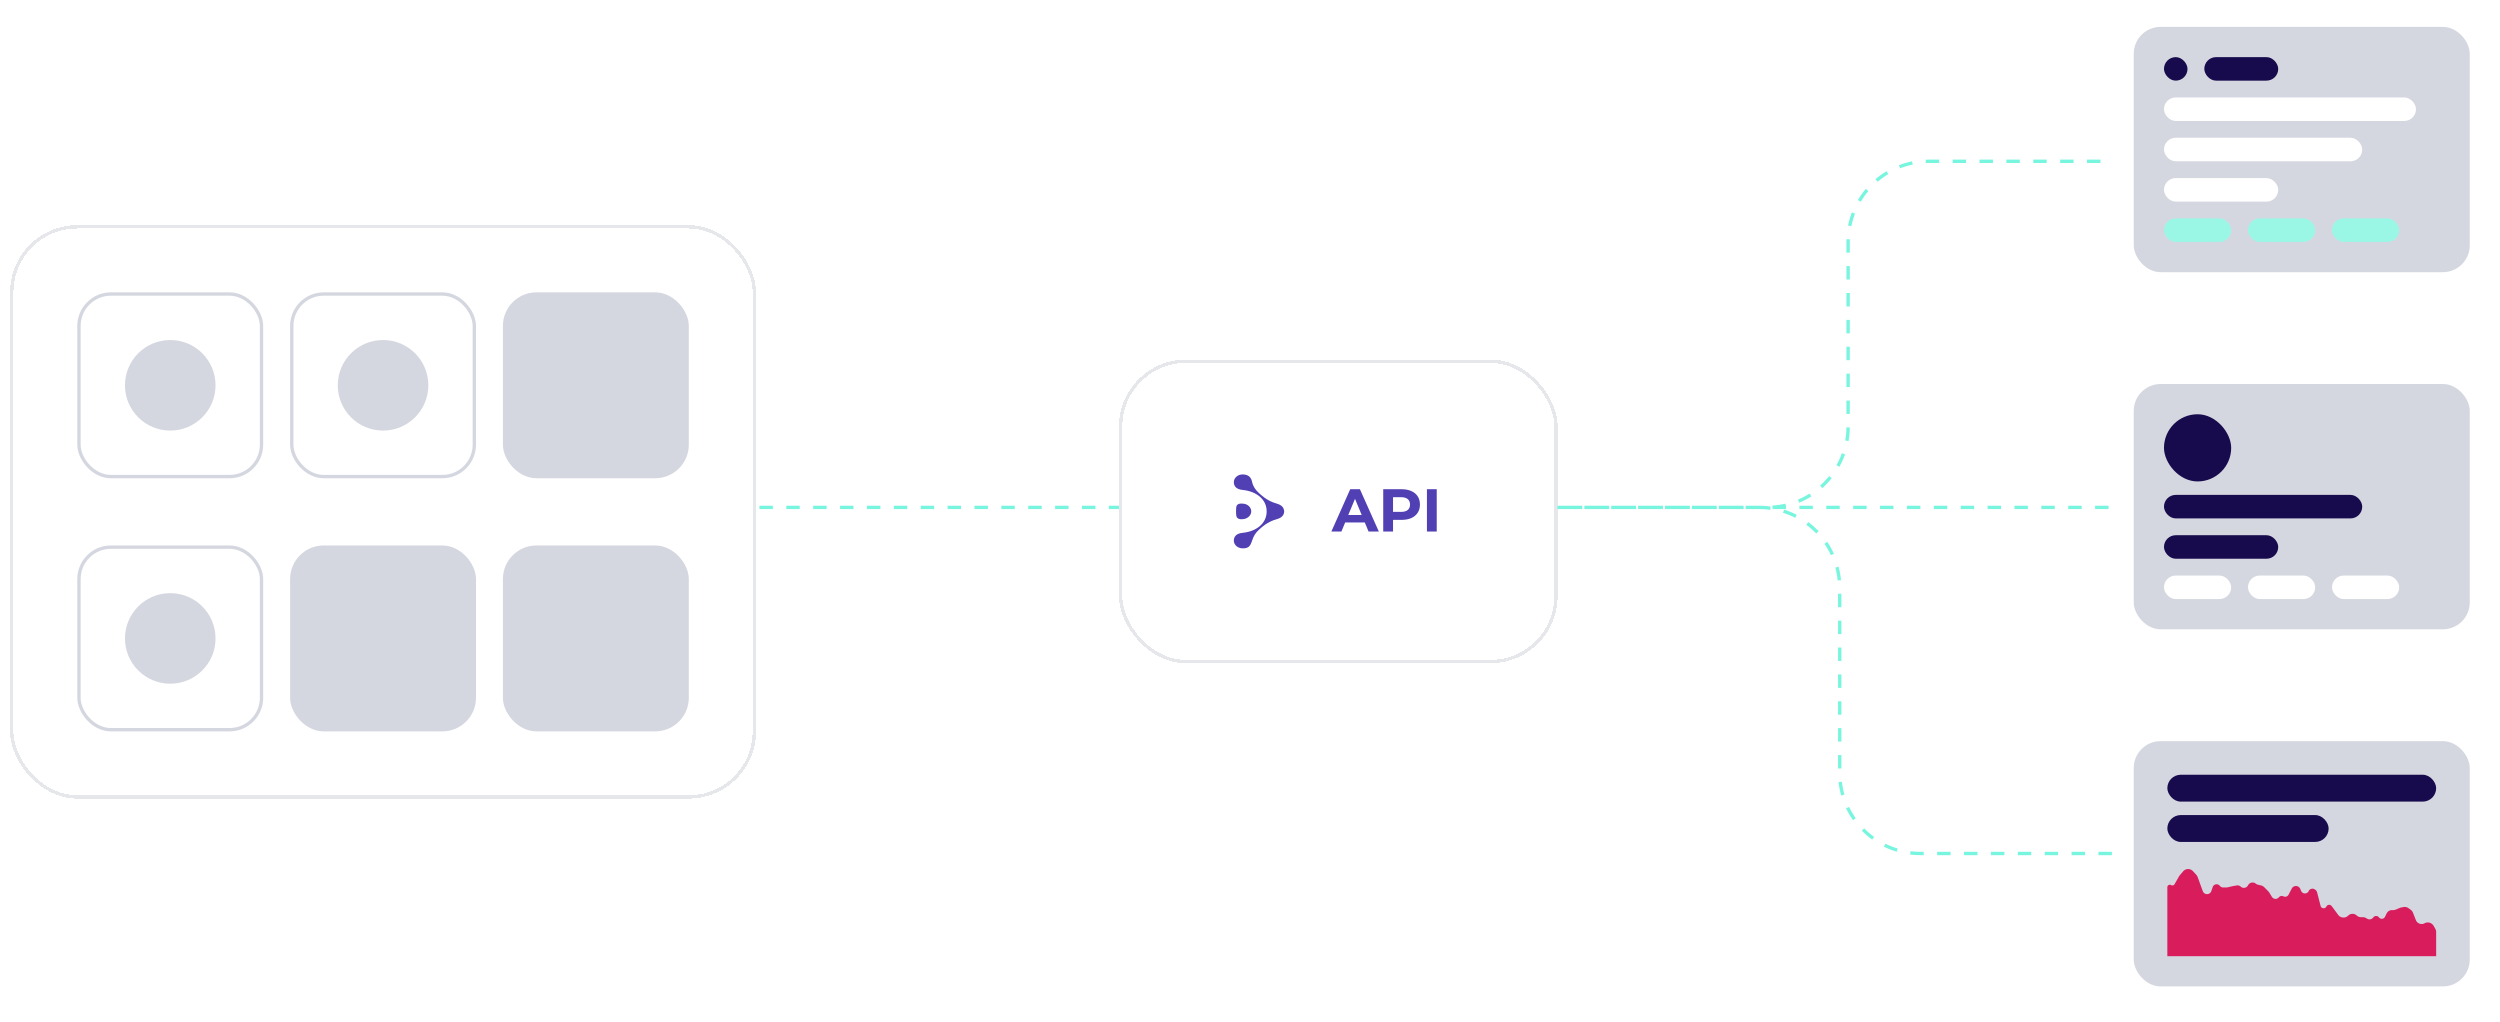 <svg width="744" height="304" fill="none" xmlns="http://www.w3.org/2000/svg"><g filter="url(#a)"><rect x="3" y="66" width="221.99" height="170.66" rx="20" fill="#fff" shape-rendering="crispEdges"/><circle cx="50.665" cy="113.665" r="13.478" fill="#D5D7E0"/><rect x="23.5" y="86.5" width="54.33" height="54.33" rx="9.5" stroke="#D5D7E0"/><circle cx="113.995" cy="113.665" r="13.478" fill="#D5D7E0"/><rect x="86.83" y="86.5" width="54.33" height="54.33" rx="9.5" stroke="#D5D7E0"/><rect x="150.16" y="86.5" width="54.33" height="54.33" rx="9.5" fill="#D5D7E0"/><circle cx="177.325" cy="113.665" r="13.478" fill="#D5D7E0"/><rect x="150.16" y="86.5" width="54.33" height="54.33" rx="9.5" stroke="#D5D7E0"/><circle cx="50.665" cy="188.995" r="13.478" fill="#D5D7E0"/><rect x="23.5" y="161.83" width="54.33" height="54.33" rx="9.5" stroke="#D5D7E0"/><rect x="86.83" y="161.83" width="54.33" height="54.33" rx="9.5" fill="#D5D7E0"/><circle cx="113.995" cy="188.995" r="13.478" fill="#D5D7E0"/><rect x="86.83" y="161.83" width="54.33" height="54.33" rx="9.5" stroke="#D5D7E0"/><rect x="150.16" y="161.83" width="54.33" height="54.33" rx="9.5" fill="#D5D7E0"/><circle cx="177.325" cy="188.995" r="13.478" fill="#D5D7E0"/><rect x="150.16" y="161.83" width="54.33" height="54.33" rx="9.5" stroke="#D5D7E0"/><rect x="3.5" y="66.5" width="220.99" height="169.66" rx="19.5" stroke="#E5E7EB" shape-rendering="crispEdges"/></g><g filter="url(#b)"><rect x="333" y="106" width="130.562" height="90.374" rx="20" fill="#fff" shape-rendering="crispEdges"/><path d="M382.188 151.171c-.056.868-.426 1.85-2.238 2.341-3.034.835-4.772 2.701-5.42 3.274-.814.72-1.461 1.718-1.905 3.093-.555 1.703-1.054 2.309-2.811 2.309-1.461 0-2.626-1.032-2.626-2.309 0-1.276.85-2.144 2.607-2.308 4.143-.409 7.158-2.831 7.158-6.334v-.099c0-3.503-3.015-5.925-7.158-6.334-1.757-.164-2.607-1.032-2.607-2.308 0-1.277 1.165-2.308 2.607-2.308 1.757 0 2.571.883 2.849 2.308.222 1.178 1.054 2.373 1.868 3.093.666.573 2.386 2.439 5.419 3.274 1.813.508 2.183 1.473 2.238 2.341v-.033h.019Z" fill="#5140B3"/><path d="M369.093 153.512h.554c1.406 0 2.627-.933 2.719-2.177.093-1.342-1.109-2.456-2.608-2.456 0 0-.573-.016-.721 0-.592.05-1.036.426-1.11.934-.111.703-.111 2.013 0 2.684.074.557.518.949 1.166 1.015ZM396.213 157.188l5.616-12.601h2.88l5.634 12.601h-3.06l-4.608-11.125h1.152l-4.626 11.125h-2.988Zm2.808-2.701.774-2.214h6.48l.792 2.214h-8.046Zm12.629 2.701v-12.601h5.454c1.128 0 2.1.186 2.916.558.816.36 1.446.882 1.89 1.566.444.684.666 1.5.666 2.448 0 .936-.222 1.746-.666 2.43-.444.684-1.074 1.212-1.89 1.584-.816.36-1.788.54-2.916.54h-3.834l1.296-1.314v4.789h-2.916Zm2.916-4.465-1.296-1.386h3.672c.9 0 1.572-.192 2.016-.576.444-.384.666-.918.666-1.602 0-.696-.222-1.236-.666-1.62-.444-.384-1.116-.576-2.016-.576h-3.672l1.296-1.386v7.146Zm10.092 4.465v-12.601h2.916v12.601h-2.916Z" fill="#5140B3"/><rect x="333.5" y="106.5" width="129.562" height="89.374" rx="19.5" stroke="#E5E7EB" shape-rendering="crispEdges"/></g><g filter="url(#c)"><rect x="741" y="87" width="112" height="85" rx="8" transform="rotate(-180 741 87)" fill="#fff"/></g><rect x="735" y="81" width="100" height="73" rx="8" transform="rotate(-180 735 81)" fill="#D5D7E0"/><rect x="651" y="24" width="7" height="7" rx="3.5" transform="rotate(-180 651 24)" fill="#170A4D"/><rect x="678" y="24" width="22" height="7" rx="3.5" transform="rotate(-180 678 24)" fill="#170A4D"/><rect x="703" y="48" width="59" height="7" rx="3.5" transform="rotate(-180 703 48)" fill="#fff"/><rect x="719" y="36" width="75" height="7" rx="3.5" transform="rotate(-180 719 36)" fill="#fff"/><rect x="664" y="72" width="20" height="7" rx="3.5" transform="rotate(-180 664 72)" fill="#9AF7E6"/><rect x="689" y="72" width="20" height="7" rx="3.5" transform="rotate(-180 689 72)" fill="#9AF7E6"/><rect x="714" y="72" width="20" height="7" rx="3.5" transform="rotate(-180 714 72)" fill="#9AF7E6"/><rect x="678" y="60" width="34" height="7" rx="3.5" transform="rotate(-180 678 60)" fill="#fff"/><g filter="url(#d)"><rect x="741" y="193.281" width="112" height="85" rx="8" transform="rotate(-180 741 193.281)" fill="#fff"/></g><rect x="735" y="187.281" width="100" height="73" rx="8" transform="rotate(-180 735 187.281)" fill="#D5D7E0"/><rect x="664" y="143.281" width="20" height="20" rx="10" transform="rotate(-180 664 143.281)" fill="#170A4D"/><rect x="703" y="154.281" width="59" height="7" rx="3.5" transform="rotate(-180 703 154.281)" fill="#170A4D"/><rect x="664" y="178.281" width="20" height="7" rx="3.5" transform="rotate(-180 664 178.281)" fill="#fff"/><rect x="689" y="178.281" width="20" height="7" rx="3.5" transform="rotate(-180 689 178.281)" fill="#fff"/><rect x="714" y="178.281" width="20" height="7" rx="3.5" transform="rotate(-180 714 178.281)" fill="#fff"/><rect x="678" y="166.281" width="34" height="7" rx="3.5" transform="rotate(-180 678 166.281)" fill="#170A4D"/><g filter="url(#e)"><rect x="741" y="299.562" width="112" height="85" rx="8" transform="rotate(-180 741 299.562)" fill="#fff"/></g><rect x="735" y="293.562" width="100" height="73" rx="8" transform="rotate(-180 735 293.562)" fill="#D5D7E0"/><rect x="725" y="238.562" width="80" height="8" rx="4" transform="rotate(-180 725 238.562)" fill="#170A4D"/><rect x="693" y="250.562" width="48" height="8" rx="4" transform="rotate(-180 693 250.562)" fill="#170A4D"/><path d="m724.238 275.52.493.854c.176.305.269.65.269 1.001v7.187h-80V264.05a.746.746 0 0 1 1.125-.643.746.746 0 0 0 1.027-.275l1.311-2.309c.062-.109.133-.211.214-.306l1.008-1.19a1.967 1.967 0 0 1 2.952-.056l.984 1.074c.177.194.314.421.404.667l1.524 4.194a1.347 1.347 0 0 0 2.544-.029l.398-1.178a1.231 1.231 0 0 1 2.138-.364c.234.3.594.475.974.474l.947-.002c.151 0 .302-.018.45-.052l1.556-.362 1.104-.187c.425-.072.858.057 1.174.35a1.386 1.386 0 0 0 2.144-.327l.078-.136a1.51 1.51 0 0 1 2.192-.475l.148.106c.179.128.381.22.595.27l.894.211c.366.085.7.272.964.539l1.207 1.219c.111.111.207.235.289.368l.77 1.267a1.265 1.265 0 0 0 2.022.188l.062-.07a1.142 1.142 0 0 1 1.356-.261c.556.275 1.23.055 1.518-.495l.955-1.827a1.402 1.402 0 0 1 2.534.104l.253.6c.415.98 1.795 1.008 2.248.044a1.23 1.23 0 0 1 1.789-.504l.146.095c.287.189.494.478.579.812l1.031 4.018c.212.829 1.339.95 1.723.184a.925.925 0 0 1 1.566-.141l.881 1.173 1.068 1.451a1.965 1.965 0 0 0 2.924.268l.09-.085a1.82 1.82 0 0 1 2.5.002c.339.321.789.499 1.257.497l.541-.002c.334-.001.661.085.952.248l.422.238a1.315 1.315 0 0 0 1.618-.26l.218-.239a1.048 1.048 0 0 1 1.614.079 1.048 1.048 0 0 0 1.777-.16l.515-1.035a1.761 1.761 0 0 1 1.632-.974l.217.007c.285.009.569-.043.832-.152l1.19-.495c.125-.052.256-.091.389-.117l.72-.139a1.997 1.997 0 0 1 1.561.35l.606.444c.306.224.541.53.68.882l.855 2.176a1.864 1.864 0 0 0 2.488 1.024l.037-.022a2 2 0 0 1 2.757.716Z" fill="#D91C5C"/><path d="M226 151h107M463.5 151h164M463.5 151H526c13.255 0 24-10.745 24-24V72c0-13.255 10.745-24 24-24h54.5M628.5 254h-57c-13.255 0-24-10.745-24-24v-55c0-13.255-10.745-24-24-24H463" stroke="#78F5DE" stroke-dasharray="4 4"/><defs><filter id="a" x="0" y="64" width="227.99" height="176.66" filterUnits="userSpaceOnUse" color-interpolation-filters="sRGB"><feFlood flood-opacity="0" result="BackgroundImageFix"/><feColorMatrix in="SourceAlpha" values="0 0 0 0 0 0 0 0 0 0 0 0 0 0 0 0 0 0 127 0" result="hardAlpha"/><feOffset dy="1"/><feGaussianBlur stdDeviation="1.5"/><feComposite in2="hardAlpha" operator="out"/><feColorMatrix values="0 0 0 0 0.047 0 0 0 0 0.067 0 0 0 0 0.259 0 0 0 0.15 0"/><feBlend in2="BackgroundImageFix" result="effect1_dropShadow_4597_191903"/><feBlend in="SourceGraphic" in2="effect1_dropShadow_4597_191903" result="shape"/></filter><filter id="b" x="330" y="104" width="136.562" height="96.374" filterUnits="userSpaceOnUse" color-interpolation-filters="sRGB"><feFlood flood-opacity="0" result="BackgroundImageFix"/><feColorMatrix in="SourceAlpha" values="0 0 0 0 0 0 0 0 0 0 0 0 0 0 0 0 0 0 127 0" result="hardAlpha"/><feOffset dy="1"/><feGaussianBlur stdDeviation="1.5"/><feComposite in2="hardAlpha" operator="out"/><feColorMatrix values="0 0 0 0 0.047 0 0 0 0 0.067 0 0 0 0 0.259 0 0 0 0.15 0"/><feBlend in2="BackgroundImageFix" result="effect1_dropShadow_4597_191903"/><feBlend in="SourceGraphic" in2="effect1_dropShadow_4597_191903" result="shape"/></filter><filter id="c" x="626" y="0" width="118" height="91" filterUnits="userSpaceOnUse" color-interpolation-filters="sRGB"><feFlood flood-opacity="0" result="BackgroundImageFix"/><feColorMatrix in="SourceAlpha" values="0 0 0 0 0 0 0 0 0 0 0 0 0 0 0 0 0 0 127 0" result="hardAlpha"/><feOffset dy="1"/><feGaussianBlur stdDeviation="1.5"/><feComposite in2="hardAlpha" operator="out"/><feColorMatrix values="0 0 0 0 0.047 0 0 0 0 0.067 0 0 0 0 0.259 0 0 0 0.15 0"/><feBlend in2="BackgroundImageFix" result="effect1_dropShadow_4597_191903"/><feBlend in="SourceGraphic" in2="effect1_dropShadow_4597_191903" result="shape"/></filter><filter id="d" x="626" y="106.281" width="118" height="91" filterUnits="userSpaceOnUse" color-interpolation-filters="sRGB"><feFlood flood-opacity="0" result="BackgroundImageFix"/><feColorMatrix in="SourceAlpha" values="0 0 0 0 0 0 0 0 0 0 0 0 0 0 0 0 0 0 127 0" result="hardAlpha"/><feOffset dy="1"/><feGaussianBlur stdDeviation="1.5"/><feComposite in2="hardAlpha" operator="out"/><feColorMatrix values="0 0 0 0 0.047 0 0 0 0 0.067 0 0 0 0 0.259 0 0 0 0.15 0"/><feBlend in2="BackgroundImageFix" result="effect1_dropShadow_4597_191903"/><feBlend in="SourceGraphic" in2="effect1_dropShadow_4597_191903" result="shape"/></filter><filter id="e" x="626" y="212.562" width="118" height="91" filterUnits="userSpaceOnUse" color-interpolation-filters="sRGB"><feFlood flood-opacity="0" result="BackgroundImageFix"/><feColorMatrix in="SourceAlpha" values="0 0 0 0 0 0 0 0 0 0 0 0 0 0 0 0 0 0 127 0" result="hardAlpha"/><feOffset dy="1"/><feGaussianBlur stdDeviation="1.5"/><feComposite in2="hardAlpha" operator="out"/><feColorMatrix values="0 0 0 0 0.047 0 0 0 0 0.067 0 0 0 0 0.259 0 0 0 0.15 0"/><feBlend in2="BackgroundImageFix" result="effect1_dropShadow_4597_191903"/><feBlend in="SourceGraphic" in2="effect1_dropShadow_4597_191903" result="shape"/></filter></defs></svg>
